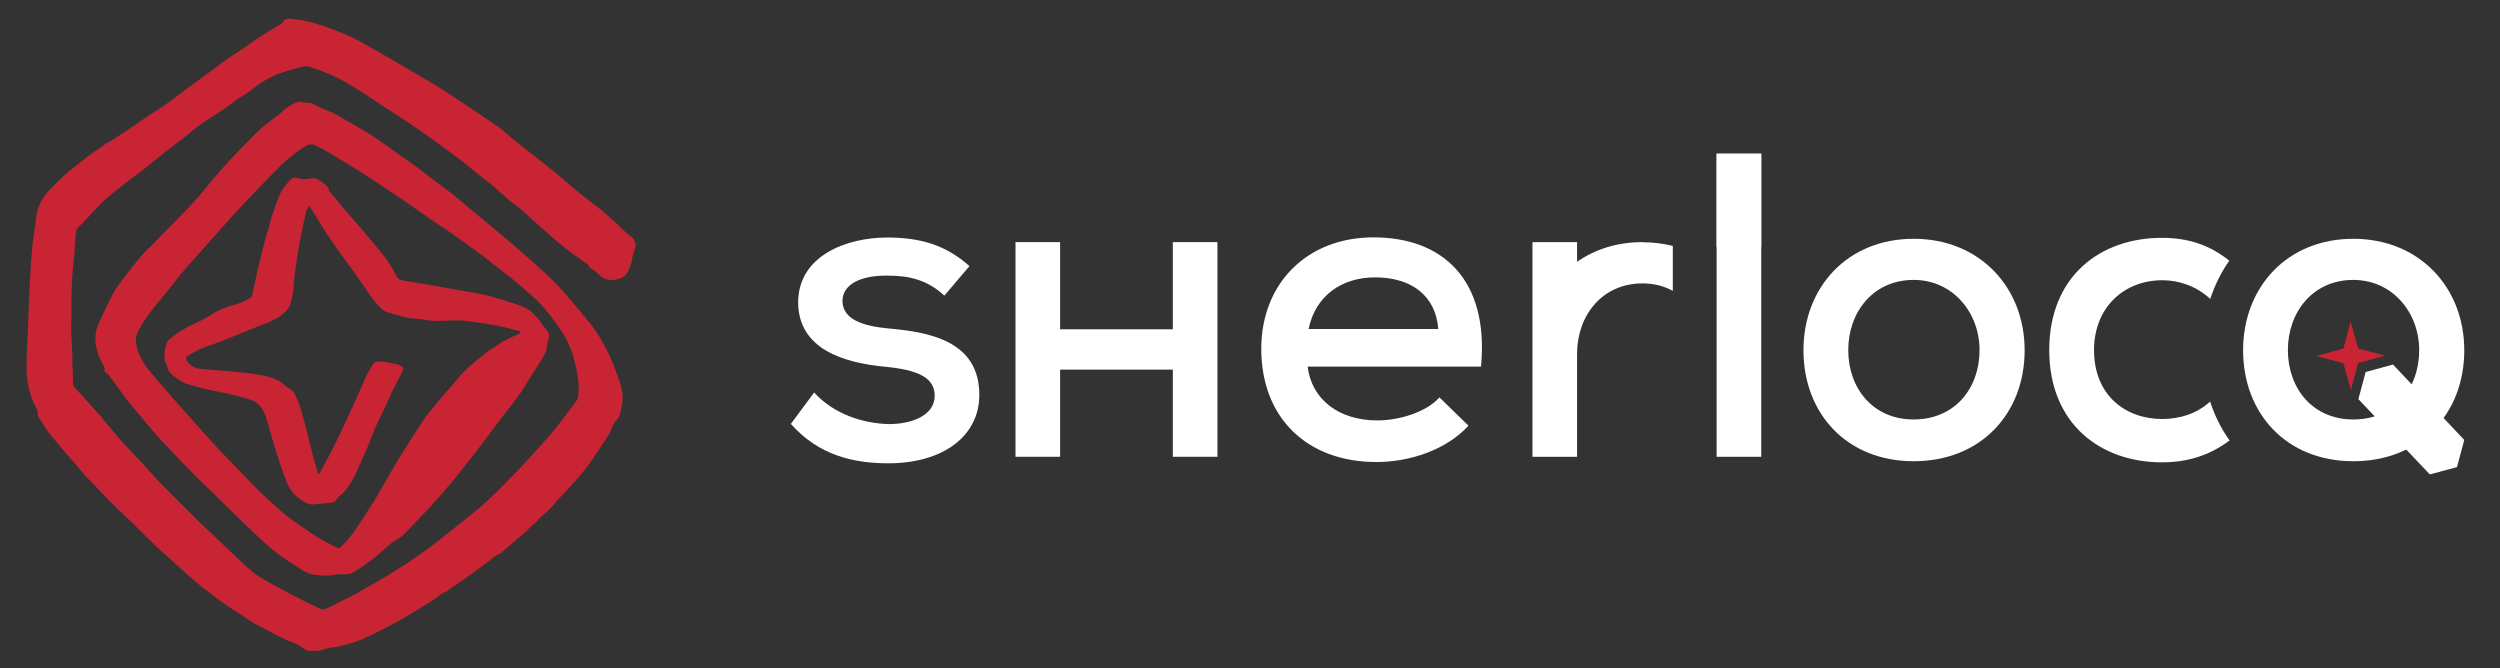 <?xml version="1.0" encoding="utf-8"?>
<!-- Generator: Adobe Illustrator 26.0.0, SVG Export Plug-In . SVG Version: 6.00 Build 0)  -->
<svg version="1.1" id="Layer_1" xmlns="http://www.w3.org/2000/svg" xmlns:xlink="http://www.w3.org/1999/xlink" x="0px" y="0px"
	 viewBox="0 0 1574.6 421" style="enable-background:new 0 0 1574.6 421;" xml:space="preserve">
<rect x="0" y="0" width="1574.6" height="421" fill="#333333" stroke="none"/>
<style type="text/css">
	.st0{fill:#C92434;}
	.st1{fill:#FFFFFF;}
</style>
<g>
	<path class="st0" d="M328,208.8c-3.5-0.9-6.6-1.9-9.8-2.6c-3.8-0.8-7.6-1.6-11.5-2.2c-3.7-0.6-7.5-1.1-11.2-1.6
		c-4.3-0.7-8.7-0.7-13-0.5c-4.6,0.2-9.2,0.6-13.8-0.3c-3.6-0.7-7.3-0.8-11-1.3c-1.1-0.1-2.2-0.4-3.3-0.7c-3.3-0.9-6.5-1.7-9.7-2.7
		c-3.2-0.9-5.5-3.2-7.5-5.6c-1.9-2.2-3.5-4.6-5.2-7c-2.7-3.9-5.4-7.9-8.1-11.7c-3.4-4.8-7-9.4-10.4-14.2c-3-4.2-5.9-8.4-8.7-12.7
		c-2.2-3.4-4.2-7-6.4-10.5c-1.1-1.8-2.4-3.6-3.8-5.5c-1.3,1.7-1.8,3.6-2.2,5.4c-1,4.2-1.9,8.5-2.7,12.8c-0.8,4-1.6,7.9-2.2,11.9
		c-0.8,5.1-1.5,10.2-2.2,15.3c-0.3,2.3-0.3,4.6-0.5,6.9c-0.3,3.5-1,6.9-2.2,10.2c-0.9,2.6-2.9,4.2-4.9,5.9c-3.4,2.9-7.5,4.4-11.5,6
		c-7.6,3.1-15.3,6.2-23,9.3c-3.9,1.5-7.7,3.1-11.7,4.3c-4.7,1.5-9,3.8-13.2,6.4c-1.4,0.9-1.6,1.6-0.6,3.1c2.1,3.2,5.2,4.9,8.9,5.2
		c7.6,0.7,15.3,1,22.9,1.9c6.6,0.7,13.3,1.3,19.8,3.1c3.7,1,7.2,2.4,10,5.3c1,1,2.4,1.7,3.6,2.5c1.7,1.1,2.9,2.5,3.5,4.6
		c0.4,1.5,1.5,2.8,1.9,4.3c1.3,3.9,2.4,7.8,3.5,11.8c1.3,5,2.5,10.1,3.8,15.2c0.6,2.4,1.1,4.8,1.8,7.1c1,3.5,2.1,6.9,3.1,10.5
		c0.9-0.1,1-1,1.3-1.5c3.3-6.1,6.6-12.2,9.7-18.4c2.3-4.5,4.3-9.2,6.5-13.8c2.3-5,4.7-10.1,6.9-15.1c2-4.4,3.8-8.9,5.9-13.2
		c1.2-2.6,2.8-4.9,4.2-7.4c0.7-1.1,1.6-1.6,2.9-1.6c3-0.1,5.9,0.2,8.8,1.2c0.2,0.1,0.5,0.1,0.8,0.1c2.4,0.1,4.5,0.8,6.4,2.6
		c0.2,0.9-0.2,1.8-0.6,2.6c-2,3.9-4.1,7.9-6,11.8c-1.7,3.5-3.2,7.1-4.8,10.6c-1.9,4.1-4.1,8.1-6,12.3c-1,2.2-1.8,4.5-2.7,6.8
		c-0.8,2-1.6,4.1-2.4,6.1c-2.7,6-5.3,12.1-8.1,18.1c-2.4,5-5.6,9.4-9.9,13c-0.5,0.4-0.9,0.8-1.2,1.3c-0.9,1.5-2.2,2.3-3.9,2.4
		c-3.5,0.4-7.1,0.7-10.7,1.1c-2.6,0.3-4.8-0.9-6.9-2.2c-4.5-2.6-7.9-6.4-9.9-11.3c-1.6-4-3.1-8-4.4-12.1c-2.2-6.6-4.3-13.2-6.1-19.9
		c-0.8-3-1.6-6-2.6-8.9c-1.1-3.3-2.5-6.4-5.1-8.8c-1.1-1-2.2-1.8-3.6-2.3c-6.3-2.2-12.7-3.7-19.2-5c-7.5-1.5-15-3.2-22.3-5.5
		c-1.3-0.4-2.6-1-3.7-1.8c-2.3-1.6-4.8-3-6.7-5.2c-0.9-1-1.6-2.1-1.7-3.5c-0.1-1-0.4-1.9-1.1-2.7c-0.4-0.5-0.6-1.2-0.6-1.8
		c-0.1-3-0.5-6.1,1-8.9c0-2.9,2.1-4.1,4-5.7c3.4-2.8,7.1-5,11-6.9c3.2-1.6,6.5-3,9.6-4.7c1.7-0.9,3.3-2,4.9-3
		c4.2-2.8,8.9-4.3,13.7-5.6c3.4-0.9,6.6-2.4,9.6-4.2c1-0.6,1.3-1.6,1.5-2.7c1.4-6.3,2.7-12.7,4.2-19c1.2-5,2.5-10,3.8-15
		c0.9-3.5,2.2-6.9,3-10.5c1.1-4.5,2.8-8.8,4.3-13.2c1.4-4,3.1-7.9,6-11.1c1.1-1.2,1.9-2.7,3.4-3.6c1-0.6,2.1-1.1,3.2-0.6
		c2.9,1.2,5.8,0.9,8.7,0.4c2.5-0.5,4.6,0.3,6.5,1.8c1.4,1.2,3.1,2,4.2,3.6c0.3,0.4,0.8,0.8,0.7,1.1c-0.1,1.4,0.9,2.1,1.7,3
		c2.9,3.5,5.8,7.1,8.7,10.5c3.6,4.2,7.2,8.3,10.8,12.4c4.4,5.2,8.9,10.5,13.2,15.8c3.1,3.9,5.7,8.1,7.9,12.6
		c1.1,2.2,2.8,3.3,5.2,3.6c5.6,0.8,11.2,1.8,16.8,2.8c7.4,1.3,14.8,2.7,22.2,3.9c7.1,1.2,14.2,2.5,21.1,4.8c4.2,1.4,8.5,2.5,12.6,4
		c3.7,1.4,7.2,3.2,9.8,6.4c0.8,1,1.9,1.7,2.5,2.8c1.5,2.5,3.5,4.6,5.2,6.9c1.2,1.6,1.5,3.5,0.6,5.5c-0.6,1.3-0.6,2.6-0.7,4
		c-0.1,1.7-0.7,3.5-1.5,5.1c-1.1,2.2-2.5,4.3-3.9,6.4c-2.2,3.5-4.4,6.9-6.5,10.4c-2.6,4.4-5.5,8.7-8.6,12.8c-2,2.6-4.1,5.2-6.1,7.8
		c-2.2,2.9-4.4,5.8-6.6,8.7c-3.5,4.7-7,9.5-10.6,14.1c-5,6.4-10,12.9-15.1,19.1c-4.5,5.4-9.1,10.7-13.8,15.9
		c-4.1,4.5-8.4,8.8-12.6,13.2c-1,1-1.9,2-2.8,3c-2.5,3-5.7,5.1-9,7c-1.6,0.9-2.9,2.3-4.3,3.5c-2.7,2.3-5.3,4.8-8.1,7
		c-3.9,2.9-7.9,5.8-12.1,8.3c-2.5,1.5-5.5,1.8-8.5,1.5c-1-0.1-2-0.2-2.9,0.1c-4.5,1.3-8.9,0.7-13.4,0.2c-3.5-0.4-6.5-2-9.4-3.9
		c-4.9-3.3-10-6.3-14.6-9.9c-4.9-3.8-9.4-8.1-14-12.3c-5.9-5.6-11.7-11.3-17.5-17c-2.9-2.8-5.8-5.6-8.6-8.5
		c-3.8-3.7-7.7-7.3-11.4-11c-5.3-5.4-10.5-10.8-15.7-16.3c-3.3-3.5-6.6-7-9.8-10.6c-2.7-3.1-5.3-6.3-7.9-9.4
		c-2.4-2.8-4.7-5.7-7.1-8.5c-3.4-3.9-6.2-8.2-9.2-12.4c-1.5-2.2-3.2-4.2-4.8-6.2c-0.6-0.7-1.5-1.3-2.4-2.1c0.6-2.7-1.3-4.8-2.4-7.1
		c-2.3-4.8-3.6-9.8-3.3-15.1c0.2-3.1,1.1-6,2.4-8.8c2.7-5.8,5.4-11.6,8.3-17.3c2-3.9,4.7-7.3,7.4-10.8c2.2-2.8,4.2-5.6,6.4-8.3
		c2.8-3.5,5.6-7,8.9-10c2.7-2.5,5.2-5.3,7.8-7.9c5.3-5.4,10.6-10.7,15.8-16.1c3.2-3.3,6.2-6.7,9.2-10.1c4.8-5.7,9.4-11.6,14.4-17.1
		c5.3-5.9,10.9-11.6,16.4-17.3c2.4-2.5,4.9-5,7.5-7.3c2.5-2.2,5.2-4.1,7.8-6.1c1.9-1.5,3.8-2.8,5.5-4.5c2.2-2.1,4.8-3.7,7.5-5.1
		c0.6-0.3,1.2-0.6,1.9-0.7c0.6-0.1,1.4-0.3,2-0.1c2.6,1,5.5-0.1,8.1,1.4c3.2,1.8,6.7,3.1,10.1,4.6c1.6,0.7,3.1,1.4,4.6,2.2
		c4.6,2.6,9.2,5.2,13.8,7.9c3.6,2.1,7.2,4.2,10.6,6.6c4.9,3.3,9.6,6.7,14.4,10.1c3.3,2.3,6.6,4.6,9.9,7c4.2,3.1,8.3,6.3,12.5,9.5
		c3.8,2.9,7.8,5.7,11.6,8.7c3,2.4,5.9,4.9,8.8,7.3c5.2,4.3,10.3,8.7,15.5,13c5.1,4.2,10.2,8.4,15.2,12.7
		c6.2,5.4,12.3,10.8,18.4,16.3c5.1,4.7,10,9.6,14.5,15c4.9,5.8,9.8,11.5,14.5,17.4c5.2,6.5,9.2,13.8,12.7,21.4
		c2.4,5.3,4.2,10.9,6.1,16.3c1.8,5.1,2,10.3,0.7,15.6c-0.2,1-0.5,2.1-0.7,3.1c-0.4,1.9-1.2,3.5-2.8,4.9c-1,0.9-1.6,2.4-2.2,3.7
		c-0.9,1.8-1.5,3.7-2.5,5.4c-2.8,4.4-5.8,8.7-8.7,13.1c-4.9,7.6-10.9,14.3-16.9,20.9c-2.6,2.9-5.5,5.4-7.8,8.4
		c-2.4,3.1-5.1,5.6-8.1,8c-1.6,1.3-2.8,3-4.2,4.4c-0.7,0.7-1.6,1.3-2.4,2c-2.2,2-4.3,4.2-6.5,6.1c-1.9,1.7-3.9,3.3-5.9,5
		c-2.1,1.8-4.2,3.6-6.3,5.4c-0.4,0.3-0.7,0.6-1.1,0.8c-2.9,1.4-5.3,3.5-7.8,5.4c-3.1,2.4-6.3,4.7-9.5,7c-3.3,2.4-6.7,4.7-10,7.1
		c-0.5,0.3-1,0.6-1.5,0.9c-1.1,0.7-2.3,1.4-3.2,2.2c-1.1,0.9-2.1,1.8-3.5,2.2c-0.7,0.2-1.5,0.6-2.1,1.1c-3,2.8-6.7,4.7-10.1,6.9
		c-10.6,6.9-21.8,13-33.2,18.6c-7.6,3.8-15.6,6.5-24,7.9c-0.8,0.1-1.7,0.1-2.6,0.3c-1.3,0.3-2.6,0.5-3.8,1c-1.9,0.7-3.8,1.2-5.8,0.9
		c-0.7-0.1-1.3-0.1-2,0c-2.1,0.3-3.8-0.6-5.5-1.8c-1.6-1.1-3.2-2.3-4.9-2.9c-5.5-2-10.8-4.7-15.9-7.5c-3.2-1.8-6.6-3.3-9.8-5.2
		c-3.6-2.1-7-4.5-10.4-6.8c-0.5-0.4-1.1-0.7-1.7-1c-5.2-3.4-10.4-6.8-15.1-10.8c-1.4-1.2-3.1-2.2-4.6-3.4c-3.2-2.6-6.4-5.3-9.5-8
		c-4.4-3.9-8.7-7.9-13-11.8c-1.9-1.7-3.9-3.3-5.8-5.1c-5.5-5.3-10.9-10.7-16.4-16.1c-4.9-4.7-9.9-9.3-14.7-14.1
		c-3.5-3.5-6.8-7.2-10.2-10.8c-1.8-1.9-3.7-3.6-5.4-5.5c-2.3-2.6-4.5-5.3-6.7-8c-0.6-0.7-1.2-1.2-1.8-1.9
		c-4.5-5.3-9.1-10.6-13.5-16.1c-2-2.5-3.6-5.2-5.3-7.9c-0.4-0.7-0.9-1.3-1.3-2c-0.7-1-1.3-1.9-0.8-3.2c0.2-0.6-0.1-1.6-0.5-2.2
		c-5.2-8.9-6.8-18.6-6.6-28.6c0.1-6,0.4-12,0.7-18c0.4-10.6,0.8-21.2,1.3-31.7c0.4-8,0.9-16,1.6-24c0.3-3.9,1.1-7.9,1.6-11.8
		c0.4-2.7,0.7-5.5,1.1-8.3c1-6.1,3.7-11.1,8-15.6c3.8-3.9,7.7-7.8,11.8-11.4c2.2-1.9,4.7-3.7,7-5.5c2.5-2,4.9-4.2,7.6-6
		c4.1-2.6,7.9-5.7,12.2-8.1c4.9-2.8,9.4-6.1,14.1-9.2c4.1-2.8,8.2-5.6,12.3-8.4c3.3-2.2,6.9-4.2,10.1-6.6c4.1-2.9,7.9-6.1,11.9-9.1
		c1.4-1,2.8-1.9,4.2-2.9c1.7-1.3,3.5-2.6,5.2-3.9c3.6-2.6,7.1-5.2,10.7-7.8c1.4-1.1,2.8-2.3,4.2-3.2c4.5-3,9-5.9,13.5-9
		c2.6-1.8,5.1-3.7,7.8-5.4c4.2-2.7,8.4-5.2,12.6-7.8c0.7-0.4,1.5-0.8,1.8-1.4c1.2-2.1,3.1-2.4,5.1-2.3c2.9,0.3,5.9,0.7,8.8,1.3
		c9,1.9,17.5,5.2,25.9,8.7c5.3,2.2,10.2,5,15.1,7.8c7.3,4.1,14.6,8.3,21.8,12.5c4.1,2.4,8.1,4.8,12.1,7.2c3.9,2.3,7.9,4.5,11.7,7
		c6.9,4.5,13.7,9.1,20.5,13.6c3.1,2.1,6.3,4.2,9.4,6.3c3.7,2.4,7.3,4.9,10.6,7.9c3.8,3.4,7.9,6.6,12,9.8c6.7,5.3,13.4,10.5,20,15.9
		c4.4,3.6,8.6,7.4,13,11c2.7,2.3,5.6,4.5,8.4,6.6c4.4,3.3,8.7,6.6,12.6,10.5c1,1,2.2,1.7,3.2,2.7c1.5,1.4,2.8,2.9,4.3,4.3
		c1.3,1.2,2.7,2.3,4.1,3.4c1.1,0.8,2.1,1.7,2.8,3c0.9,1.6,1.2,3.2,0.6,5.1c-0.8,2.4-1.8,4.9-2,7.4c-0.3,2.3-1.3,4.2-2.1,6.3
		c-1.3,3.2-3.6,5-6.9,5.7c-1.3,0.3-2.6,0.7-3.9,0.6c-3.1-0.1-5.8-1.3-7.9-3.5c-1.4-1.4-2.9-2.7-4.7-3.6c-0.5-0.2-1.1-0.5-1.2-0.9
		c-0.7-2.1-2.6-2.9-4.2-4c-2.9-2.2-6-4.3-9-6.5c-3.1-2.4-6.1-4.8-9-7.3c-3.1-2.6-5.9-5.4-9-8c-4.7-3.9-8.9-8.2-13.6-12.1
		c-0.6-0.5-1.1-0.9-1.7-1.3c-2.8-1.7-5.1-3.9-7.4-6.2c-0.3-0.3-0.7-0.5-1.1-0.8c-0.6-0.4-1.3-0.8-1.7-1.3c-3.5-3.9-8-6.7-12-10
		c-3.7-3.1-7.5-6.1-11.2-9.1c-2.3-1.8-4.8-3.6-7.1-5.3c-2.4-1.8-4.8-3.5-7.2-5.3c-3.1-2.3-6.3-4.6-9.4-6.8c-4.3-3-8.6-5.9-12.9-8.8
		c-4.9-3.2-9.8-6.3-14.7-9.5c-3.2-2.1-6.2-4.2-9.4-6.3c-4.2-2.7-8.4-5.3-12.7-7.8c-6.7-4-14-6.9-21.4-9.4c-0.3-0.1-0.5-0.2-0.8-0.3
		c-2.1-0.6-4-0.8-6.2-0.1c-5.2,1.6-10.5,2.7-15.5,4.8c-4.6,2-8.9,4.4-12.8,7.4c-3.2,2.5-6.4,4.9-9.9,6.9c-3.2,1.9-6,4.3-9,6.5
		c-1.9,1.3-3.9,2.5-5.8,3.8c-2.1,1.3-4.1,2.6-6.2,4c-2.5,1.7-5,3.4-7.4,5.2c-1.7,1.3-3.2,2.7-4.8,4.1c-0.9,0.7-1.8,1.3-2.7,2
		c-4.9,3.8-9.7,7.5-14.6,11.3c-3.6,2.8-7,5.8-10.6,8.6c-4,3.1-8.2,6.1-12.2,9.2c-3.1,2.4-6.2,4.9-9.3,7.5
		c-5.7,4.9-10.7,10.4-15.7,15.9c-1,1.1-2.1,2.1-3.2,3c-1.4,1.2-2.1,2.7-2.2,4.5c-0.3,4.3-0.5,8.6-0.9,12.9c-0.2,3-0.6,5.9-0.9,8.9
		c-0.3,3.2-0.5,6.5-0.6,9.7c-0.2,3.9-0.4,7.8-0.3,11.7c0.1,8.1-0.5,16.1,0.1,24.2c0.5,6.1,0.4,12.1,0.6,18.2
		c0.1,3.1,0.3,6.2,0.3,9.3c0,1.3,0.9,2.2,1.7,3C52.8,250.4,58,256,63,261.7c3.8,4.4,7.4,9,11.1,13.4c1.9,2.2,3.9,4.3,5.9,6.5
		c3.2,3.5,6.6,6.9,9.8,10.4c3.1,3.3,6.1,6.8,9.2,10.1c4.7,4.9,9.4,9.6,14.2,14.4c4,4,8.1,8,12.1,12c4.7,4.5,9.5,9,14.2,13.5
		c3,2.8,5.9,5.7,8.9,8.5c3.9,3.6,7.8,7.4,12,10.7c3,2.4,6.5,4.2,9.9,6.1c5.8,3.2,11.6,6.3,17.5,9.4c4.7,2.4,9.5,4.6,14.3,6.9
		c0.9,0.5,1.8,0.4,2.7,0c2.3-1.1,4.7-2.2,7-3.3c3.9-1.9,7.8-3.9,11.7-5.9c2.2-1.1,4.2-2.5,6.3-3.7c5.4-3.1,11-6.1,16.3-9.4
		c4.6-2.8,9.2-5.8,13.6-8.8c4.5-3.1,9-6.2,13.4-9.6c5.5-4.2,10.9-8.6,16.3-12.9c2.7-2.2,5.5-4.3,8.2-6.5c7.3-5.9,14-12.3,20.5-19
		c3.6-3.7,7.3-7.3,10.8-11.1c6.4-6.9,12.7-13.8,18.8-20.9c4.1-4.8,7.7-9.9,11.5-14.9c1.2-1.6,2.5-3.3,3.7-4.9c0.7-1,1.1-2,1.3-3.3
		c0.7-5.5,0.1-10.8-1-16.2c-0.8-3.9-1.7-7.9-3.1-11.7c-1.4-4-3.2-7.9-5.6-11.6c-3.4-5.2-7.1-10.2-11-15c-3.5-4.2-7.5-7.8-11.6-11.4
		c-3-2.7-6.1-5.3-9.2-7.8c-3.6-2.9-7.4-5.7-11.1-8.6c-2.2-1.7-4.3-3.5-6.5-5.2c-3-2.3-6.1-4.4-9.1-6.6c-3.7-2.7-7.3-5.4-11.1-8
		c-3.2-2.3-6.6-4.4-9.9-6.6c-2.3-1.6-4.6-3.3-7-4.9c-5-3.5-10-7-15-10.4c-6.3-4.3-12.7-8.5-19.1-12.7c-3.7-2.4-7.4-4.8-11.2-7.1
		c-5-3.1-10.1-6.2-15.2-9.3c-2.9-1.7-5.9-3.3-8.9-4.8c-1.8-0.9-3.8-0.8-5.5,0.2c-1.9,1.1-3.8,2.2-5.5,3.5c-5.1,3.9-10,8-14.4,12.7
		c-7.8,8.1-15.7,16.1-23.3,24.3c-6.1,6.6-12,13.4-18,20.1c-4.9,5.5-9.9,11-14.8,16.6c-4,4.6-7.7,9.5-11.5,14.2
		c-2.8,3.5-5.7,6.9-8.5,10.4c-3.9,4.8-7.3,9.9-10.2,15.3c-1.2,2.2-1.5,4.7-1.2,7.1c0.4,3.3,1.4,6.4,3,9.4c1.8,3.6,4.2,6.8,6.7,9.8
		c5.2,6.3,10.6,12.3,15.9,18.4c4.1,4.6,8.2,9.2,12.3,13.8c5.1,5.7,10.1,11.4,15.3,16.9c3.5,3.8,7.2,7.4,10.8,11.1
		c4.2,4.3,8.2,8.8,12.5,13c3.3,3.3,6.9,6.4,10.3,9.6c4.9,4.6,10.1,8.8,15.6,12.5c5.9,4,11.6,8.1,17.9,11.4c2.1,1.1,4.3,2.1,6.4,3.2
		c0.9,0.5,1.4,0.3,2.1-0.3c3.5-3.3,6.6-7,9.3-11c3.7-5.6,7.5-11.2,11.1-16.9c2.3-3.6,4.3-7.4,6.5-11.1c1.5-2.6,3-5.3,4.5-7.9
		c1.9-3.2,3.7-6.5,5.7-9.7c5-7.9,10-15.7,15.1-23.5c1.9-2.9,4.3-5.6,6.5-8.3c2.5-3,4.9-6.1,7.5-9c5.4-5.8,10-12.4,16.1-17.5
		c3.5-2.9,7-5.8,10.6-8.6c1.7-1.3,3.8-2.2,5.5-3.6c3.5-2.7,7.6-4.2,11.4-6.3C325.7,211,327.1,210.6,328,208.8z"/>
	<path class="st1" d="M1361.8,263.9c-23.2,0-42.9-15-42.9-43.4c0-26.8,18.8-44,43.1-44c10.5,0,21.6,3.8,30.1,11.8
		c2.9-8.8,6.9-16.9,12-24.1c-12.7-10.2-26.4-14.4-42.4-14.4c-39,0-71,24.3-71,70.7s32.2,70.7,71,70.7c15.8,0,29.8-4.2,42.6-13.8
		c-5.3-7.3-9.4-15.6-12.3-24.5C1383.5,260.8,1372.5,263.9,1361.8,263.9z"/>
	<path class="st1" d="M559.8,206.9c-17.2-1.6-28.9-6-29.2-17.2c0-10.6,11.5-16.4,28.7-16.1c13.4,0,24.8,2.7,35.5,12.6l15.8-18.6
		c-15-13.4-31.1-18-51.9-18c-25.1,0-56,11.2-56,41c0.3,29.8,29.5,38,54.9,40.4c19.9,1.9,31.4,6.6,31.1,18.6
		c-0.3,12.6-15.3,17.5-28.7,17.5c-15.8-0.3-34.7-6-47.2-19.9L498.1,267c17.7,19.9,39.6,24.8,61.4,24.8c35,0,57.1-17.5,57.3-42.6
		C617.2,214.5,584.7,209.1,559.8,206.9z"/>
	<polygon class="st1" points="738.7,207.4 667.7,207.4 667.7,152.5 639.6,152.5 639.6,287.7 667.7,287.7 667.7,232.8 738.7,232.8 
		738.7,287.7 766.8,287.7 766.8,152.5 738.7,152.5 	"/>
	<path class="st1" d="M865.1,149.5c-42.1,0-70.7,29.2-70.7,70.2c0,43.1,28.4,71.3,72.6,71.3c20.8,0,44-7.6,57.9-22.9l-18.3-17.8
		c-8.2,9.3-25.4,14.5-39,14.5c-24.6,0-41.5-13.4-44-33.9h109.2C938,176,908.5,149.5,865.1,149.5z M824.2,207.2
		c4.4-21.3,21.3-32.5,41.8-32.5c22.7,0,38.2,11.2,39.9,32.5H824.2z"/>
	<rect x="1081.2" y="96.8" class="st1" width="28.1" height="190.9"/>
	<path class="st1" d="M1205.3,150.4c-41.8,0-69.4,30.6-69.4,70.2c0,39.9,27.3,69.9,69.4,69.9c42.3,0,69.9-30,69.9-69.9
		C1275.2,180.9,1246.8,150.4,1205.3,150.4z M1205.3,264.2c-25.7,0-41.2-19.7-41.2-43.7c0-23.8,15.6-44.2,41.2-44.2
		c24.6,0,41.5,20.5,41.5,44.2C1246.8,244.6,1231.2,264.2,1205.3,264.2z"/>
	<path class="st1" d="M1034.5,152.5c-16.1,0-30.1,4.6-41.2,12.4v-12.4h-28.1v135.2h28.1v-65.1l0,0c0.1-23.7,15.6-44.1,41.2-44.1
		c0.1,0,0.2,0,0.3,0c6.9,0,13.3,1.7,18.8,4.7v-28.3c-5.9-1.5-12.2-2.3-18.8-2.3C1034.7,152.5,1034.6,152.5,1034.5,152.5z"/>
	<rect x="1081.2" y="96.8" class="st1" width="28.1" height="58.8"/>
	<g>
		<path class="st1" d="M1482.2,150.4c-41.8,0-69.4,30.6-69.4,70.2c0,39.9,27.3,69.9,69.4,69.9c42.3,0,69.9-30,69.9-69.9
			C1552.1,180.9,1523.7,150.4,1482.2,150.4z M1482.2,264.2c-25.7,0-41.2-19.7-41.2-43.7c0-23.8,15.6-44.2,41.2-44.2
			c24.6,0,41.5,20.5,41.5,44.2C1523.7,244.6,1508.2,264.2,1482.2,264.2z"/>
		<polygon class="st0" points="1480.5,202.4 1485.2,219.5 1502.3,224 1485.2,228.7 1480.7,245.8 1476,228.8 1458.9,224.2 
			1476,219.5 		"/>
		<polyline class="st1" points="1530.4,298.8 1547.5,294.2 1552.1,277.1 1507.2,229.6 1490,234.3 1485.4,251.4 		"/>
	</g>
</g>
</svg>
